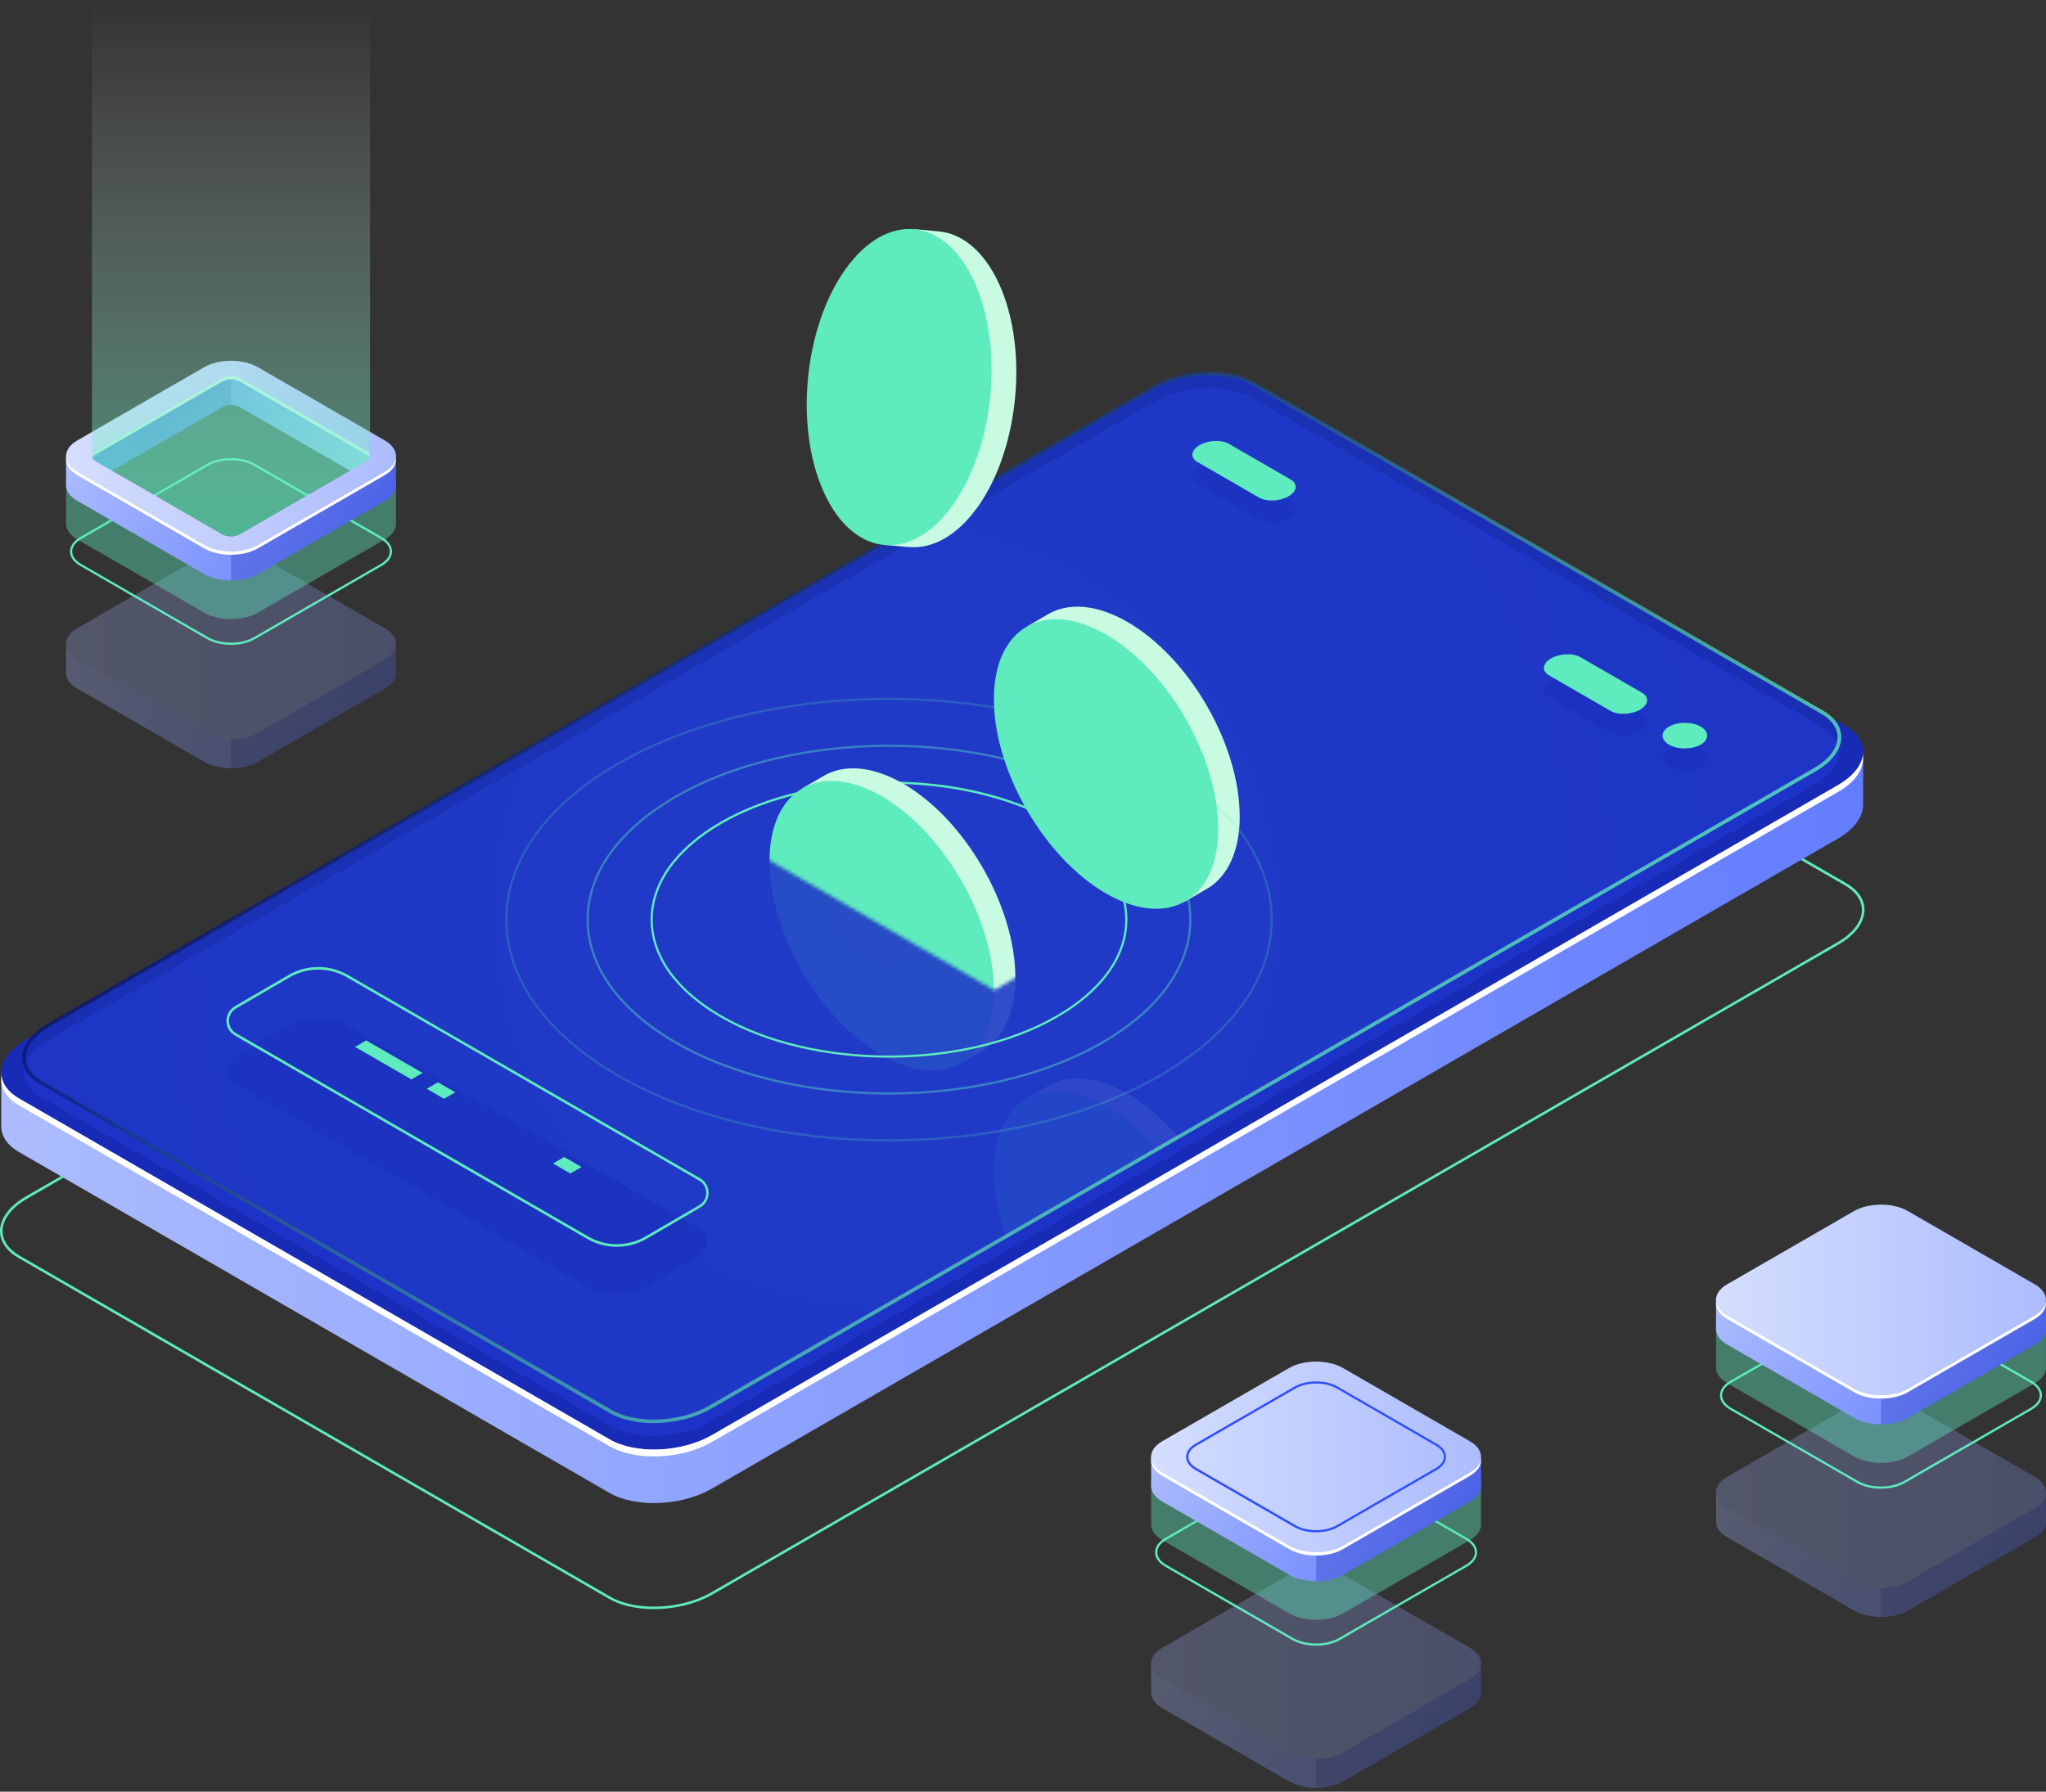 <svg width="588" height="515" viewBox="0 0 588 515" fill="none" xmlns="http://www.w3.org/2000/svg">
<rect x="0" y="0" width="588" height="515" fill="#333333" stroke="none"/>
<g clip-path="url(#clip0_13540_17404)">
<path d="M187.951 462.526C183.084 462.526 178.439 461.549 174.992 459.54L5.272 361.564C1.862 359.592 0 356.864 0 353.859C0 350.264 2.691 346.633 7.392 343.923L331.052 157.06C339.845 151.972 353.228 151.438 360.859 155.843L530.56 253.819C533.971 255.791 535.832 258.519 535.832 261.524C535.832 265.119 533.141 268.75 528.441 271.46L204.781 458.323C199.969 461.106 193.794 462.526 187.932 462.526H187.951ZM175.342 458.913C182.771 463.208 195.822 462.655 204.412 457.696L528.072 270.833C532.533 268.252 535.095 264.861 535.095 261.543C535.095 258.814 533.344 256.307 530.192 254.482L360.491 156.507C353.062 152.212 340.011 152.765 331.421 157.724L7.761 344.568C3.3 347.149 0.737 350.541 0.737 353.859C0.737 356.587 2.489 359.094 5.641 360.919L175.342 458.894V458.913Z" fill="#5EEBBE"/>
<path d="M535.482 216.269L511.113 220.472L360.693 133.631C353.154 129.281 339.974 129.815 331.255 134.848L43.467 300.991L0.369 308.42V323.701C0.35 326.485 2.009 329.158 5.438 331.13L175.139 429.106C182.679 433.456 195.859 432.921 204.578 427.889L528.238 241.026C532.92 238.316 535.353 234.869 535.427 231.57H535.445V216.288L535.482 216.269Z" fill="url(#paint0_linear_13540_17404)"/>
<path d="M175.158 413.713L5.456 315.738C-2.083 311.388 -1.143 303.774 7.576 298.742L331.236 111.879C339.955 106.847 353.136 106.294 360.675 110.662L530.376 208.638C537.916 212.988 536.975 220.601 528.256 225.634L204.596 412.497C195.877 417.529 182.697 418.082 175.158 413.713Z" fill="#182BB6"/>
<path d="M528.275 225.634L204.615 412.497C195.896 417.529 182.716 418.082 175.176 413.713L5.457 315.738C2.433 313.987 0.793 311.719 0.443 309.304C-0.018 312.438 1.604 315.498 5.457 317.729L175.158 415.704C182.697 420.054 195.877 419.52 204.596 414.487L528.256 227.624C533.473 224.62 535.888 220.675 535.372 217.062C534.929 220.085 532.533 223.163 528.256 225.634H528.275Z" fill="white"/>
<path opacity="0.51" d="M175.508 409.916L11.835 315.406C4.535 311.185 5.456 303.83 13.881 298.963L331.55 115.603C339.974 110.736 352.73 110.202 360.03 114.423L523.685 208.933C530.984 213.154 530.063 220.509 521.639 225.376L203.988 408.718C195.564 413.584 182.808 414.119 175.508 409.898V409.916Z" fill="#233BDA"/>
<path style="mix-blend-mode:lighten" opacity="0.8" d="M187.877 409.068C183.139 409.068 178.623 408.109 175.25 406.174L11.576 311.646C8.221 309.71 6.378 307.019 6.378 304.051C6.378 300.511 9.014 296.954 13.623 294.281L331.291 110.939C339.845 105.999 352.877 105.464 360.306 109.759L523.961 204.269C527.316 206.204 529.159 208.896 529.159 211.864C529.159 215.403 526.523 218.961 521.915 221.633L204.264 404.976C199.582 407.667 193.573 409.049 187.877 409.049V409.068ZM175.766 405.252C182.918 409.381 195.453 408.847 203.73 404.072L521.38 220.73C525.639 218.26 528.09 215.034 528.09 211.882C528.09 209.301 526.431 206.942 523.427 205.191L359.772 110.681C352.619 106.552 340.084 107.086 331.808 111.86L14.157 295.203C9.899 297.673 7.447 300.899 7.447 304.051C7.447 306.632 9.106 308.991 12.111 310.742L175.766 405.252Z" fill="url(#paint1_linear_13540_17404)"/>
<g opacity="0.1">
<path style="mix-blend-mode:lighten" opacity="0.5" d="M175.508 405.695L11.835 311.185C4.535 306.963 5.456 299.608 13.881 294.742L331.55 111.381C339.974 106.515 352.73 105.98 360.03 110.201L523.685 204.711C530.984 208.933 530.063 216.288 521.639 221.154L203.988 404.496C195.564 409.363 182.808 409.897 175.508 405.676V405.695Z" fill="url(#paint2_radial_13540_17404)"/>
<mask id="mask0_13540_17404" style="mask-type:luminance" maskUnits="userSpaceOnUse" x="6" y="107" width="523" height="302">
<path d="M175.508 405.695L11.835 311.185C4.535 306.963 5.456 299.608 13.881 294.742L331.55 111.381C339.974 106.515 352.73 105.98 360.03 110.201L523.685 204.711C530.984 208.933 530.063 216.288 521.639 221.154L203.988 404.496C195.564 409.363 182.808 409.897 175.508 405.676V405.695Z" fill="white"/>
</mask>
<g mask="url(#mask0_13540_17404)">
<path d="M356.269 370.21C356.269 349.656 341.836 324.66 324.028 314.374C315.107 309.231 307.033 308.752 301.207 312.143L295.106 315.701L296.876 315.867C293.668 319.793 291.788 325.6 291.788 332.992C291.788 353.546 306.221 378.542 324.028 388.828C330.148 392.367 335.863 393.694 340.729 393.086L340.6 394.727L346.794 391.114C346.794 391.114 346.849 391.077 346.868 391.077L347.126 390.929C352.785 387.482 356.288 380.348 356.288 370.228L356.269 370.21Z" fill="#C9FBE2"/>
<path d="M350.112 373.823C350.112 394.376 335.678 402.709 317.871 392.441C300.064 382.155 285.631 357.159 285.631 336.605C285.631 316.051 300.064 307.719 317.871 317.987C335.678 328.273 350.112 353.269 350.112 373.823Z" fill="#5EEBBE"/>
</g>
</g>
<path d="M356.269 234.611C356.269 214.057 341.836 189.061 324.029 178.775C315.107 173.632 307.033 173.153 301.208 176.544L295.106 180.102L296.876 180.268C293.668 184.194 291.788 190.001 291.788 197.393C291.788 217.947 306.222 242.943 324.029 253.229C330.149 256.768 335.863 258.095 340.73 257.487L340.601 259.128L346.794 255.515C346.794 255.515 346.85 255.478 346.868 255.478L347.126 255.33C352.785 251.883 356.288 244.749 356.288 234.629L356.269 234.611Z" fill="#C9FBE2"/>
<path d="M350.112 238.205C350.112 258.759 335.679 267.091 317.872 256.824C300.065 246.537 285.631 221.541 285.631 200.988C285.631 180.434 300.065 172.102 317.872 182.37C335.679 192.656 350.112 217.652 350.112 238.205Z" fill="#5EEBBE"/>
<path d="M280.967 145.76C292.894 129.022 295.659 100.284 287.124 81.592C282.848 72.228 276.562 67.14 269.833 66.513L262.81 65.868L264.156 67.029C259.252 68.375 254.368 72.007 250.072 78.016C238.146 94.754 235.381 123.492 243.897 142.184C246.828 148.617 250.718 153.023 255.031 155.346L253.98 156.599L261.114 157.244C261.114 157.244 261.17 157.244 261.206 157.244H261.501C268.101 157.742 275.105 153.945 280.967 145.723V145.76Z" fill="#C9FBE2"/>
<path d="M273.852 145.133C261.925 161.871 245.335 160.267 236.8 141.576C228.265 122.865 231.03 94.145 242.957 77.408C254.884 60.67 271.474 62.273 280.009 80.965C288.544 99.676 285.779 128.395 273.852 145.133Z" fill="#5EEBBE"/>
<g opacity="0.1">
<path d="M291.807 281.083C291.807 260.529 277.373 235.533 259.566 225.247C250.644 220.104 242.57 219.625 236.745 223.016L230.643 226.574L232.413 226.74C229.206 230.666 227.325 236.473 227.325 243.865C227.325 264.419 241.759 289.415 259.566 299.701C265.686 303.24 271.4 304.567 276.267 303.959L276.138 305.6L282.332 301.987C282.332 301.987 282.387 301.95 282.405 301.95L282.663 301.802C288.323 298.355 291.825 291.221 291.825 281.101L291.807 281.083Z" fill="#C9FBE2"/>
<path d="M285.631 284.696C285.631 305.249 271.198 313.581 253.391 303.314C235.584 293.028 221.15 268.032 221.15 247.478C221.15 226.924 235.584 218.592 253.391 228.86C271.198 239.146 285.631 264.142 285.631 284.696Z" fill="#5EEBBE"/>
</g>
<path opacity="0.4" d="M255.492 314.632C233.261 314.632 211.011 309.747 194.089 299.977C177.628 290.465 168.558 277.819 168.558 264.344C168.558 250.869 177.628 238.224 194.089 228.712C227.952 209.154 283.032 209.172 316.895 228.712C333.356 238.224 342.425 250.869 342.425 264.344C342.425 277.819 333.356 290.483 316.895 299.977C299.972 309.747 277.723 314.632 255.492 314.632ZM255.492 214.665C233.371 214.665 211.251 219.532 194.402 229.247C178.144 238.629 169.203 251.091 169.203 264.326C169.203 277.561 178.162 290.023 194.421 299.405C228.099 318.853 282.903 318.853 316.581 299.405C332.84 290.023 341.78 277.561 341.78 264.326C341.78 251.091 332.821 238.629 316.563 229.247C299.714 219.514 277.594 214.665 255.473 214.665H255.492Z" fill="#5EEBBE"/>
<path opacity="0.2" d="M255.492 328.107C227.27 328.107 199.048 321.913 177.572 309.507C156.705 297.451 145.203 281.414 145.203 264.344C145.203 247.275 156.705 231.219 177.572 219.182C220.542 194.37 290.442 194.37 333.411 219.182C354.278 231.237 365.781 247.275 365.781 264.344C365.781 281.414 354.278 297.47 333.411 309.507C311.936 321.913 283.714 328.107 255.492 328.107ZM255.492 201.19C227.38 201.19 199.287 207.366 177.886 219.716C157.222 231.643 145.83 247.496 145.83 264.326C145.83 281.174 157.203 297.009 177.886 308.936C220.671 333.637 290.295 333.637 333.08 308.936C353.744 297.009 365.136 281.156 365.136 264.326C365.136 247.496 353.762 231.643 333.08 219.716C311.678 207.366 283.585 201.19 255.473 201.19H255.492Z" fill="#5EEBBE"/>
<path d="M255.492 304.014C237.961 304.014 220.449 300.161 207.103 292.456C194.126 284.954 186.974 274.963 186.974 264.326C186.974 253.69 194.126 243.699 207.103 236.196C233.795 220.786 277.207 220.786 303.88 236.196C316.858 243.699 324.01 253.69 324.01 264.326C324.01 274.963 316.858 284.954 303.88 292.456C290.534 300.161 273.022 304.014 255.492 304.014ZM255.492 225.284C238.09 225.284 220.67 229.118 207.417 236.768C194.642 244.141 187.6 253.93 187.6 264.345C187.6 274.76 194.642 284.53 207.417 291.922C233.924 307.222 277.059 307.222 303.567 291.922C316.342 284.548 323.383 274.76 323.383 264.345C323.383 253.93 316.342 244.16 303.567 236.768C290.313 229.118 272.912 225.284 255.492 225.284Z" fill="#5EEBBE"/>
<mask id="mask1_13540_17404" style="mask-type:luminance" maskUnits="userSpaceOnUse" x="205" y="148" width="101" height="137">
<path d="M305.964 272.935L285.705 284.622L205.02 238.04V148.452L305.964 206.739V272.935Z" fill="white"/>
</mask>
<g mask="url(#mask1_13540_17404)">
<path d="M291.807 281.082C291.807 260.529 277.373 235.533 259.566 225.246C250.644 220.103 242.57 219.624 236.745 223.016L230.643 226.574L232.413 226.74C229.206 230.666 227.325 236.473 227.325 243.865C227.325 264.418 241.759 289.414 259.566 299.7C265.686 303.24 271.4 304.567 276.267 303.959L276.138 305.599L282.332 301.986C282.332 301.986 282.387 301.949 282.405 301.949L282.663 301.802C288.323 298.355 291.825 291.221 291.825 281.101L291.807 281.082Z" fill="#C9FBE2"/>
<path d="M285.631 284.695C285.631 305.249 271.198 313.581 253.391 303.314C235.584 293.028 221.15 268.031 221.15 247.478C221.15 226.924 235.584 218.592 253.391 228.86C271.198 239.146 285.631 264.142 285.631 284.695Z" fill="#5EEBBE"/>
</g>
<path opacity="0.4" d="M168.909 370.007L67.671 311.553C64.684 309.821 64.684 305.526 67.671 303.793L83.118 294.797C88.28 291.811 94.658 291.811 99.819 294.797L201.057 353.251C204.044 354.983 204.044 359.278 201.057 361.011L185.61 370.007C180.448 372.993 174.07 372.993 168.909 370.007Z" fill="#182BB6"/>
<path d="M118.234 310.263L102.031 300.917L105.257 299.055L121.46 308.401L118.234 310.263Z" fill="#5EEBBE"/>
<path d="M163.913 337.306L158.936 334.43L162.162 332.568L167.139 335.444L163.913 337.306Z" fill="#5EEBBE"/>
<path d="M127.617 315.83L122.64 312.954L125.866 311.093L130.843 313.968L127.617 315.83Z" fill="#5EEBBE"/>
<path d="M177.259 358.375C174.31 358.375 171.36 357.619 168.724 356.089L67.486 297.636C65.975 296.751 65.071 295.184 65.071 293.433C65.071 291.682 65.975 290.115 67.486 289.23L82.934 280.234C88.206 277.193 94.731 277.193 100.003 280.234L201.241 338.688C202.753 339.554 203.656 341.139 203.656 342.891C203.656 344.642 202.753 346.209 201.241 347.094L185.794 356.089C183.158 357.601 180.209 358.375 177.259 358.375ZM91.487 278.704C88.666 278.704 85.846 279.423 83.321 280.879L67.873 289.875C66.583 290.613 65.809 291.958 65.809 293.433C65.809 294.908 66.583 296.253 67.873 296.991L169.111 355.444C174.144 358.357 180.411 358.357 185.444 355.444L200.891 346.448C202.182 345.711 202.956 344.384 202.956 342.891C202.956 341.398 202.182 340.07 200.891 339.333L99.653 280.879C97.128 279.423 94.307 278.704 91.487 278.704Z" fill="#5EEBBE"/>
<path opacity="0.4" d="M488.734 220.417C486.227 221.855 482.19 221.855 479.683 220.417C477.176 218.979 477.176 216.638 479.683 215.2C482.19 213.762 486.227 213.762 488.734 215.2C491.241 216.638 491.241 218.979 488.734 220.417Z" fill="#182BB6"/>
<path opacity="0.4" d="M454.208 195.255L471.923 205.485C474.079 206.739 473.821 208.914 471.314 210.352C468.807 211.79 465.028 211.956 462.872 210.702L445.157 200.471C443 199.218 443.258 197.043 445.765 195.605C448.272 194.167 452.051 194.001 454.208 195.255Z" fill="#182BB6"/>
<path opacity="0.4" d="M353.191 133.926L370.905 144.157C373.062 145.41 372.804 147.585 370.297 149.023C367.79 150.461 364.03 150.627 361.854 149.373L344.14 139.143C341.983 137.889 342.241 135.714 344.748 134.276C347.255 132.838 351.034 132.672 353.191 133.926Z" fill="#182BB6"/>
<path d="M488.734 214.057C486.227 215.495 482.19 215.495 479.683 214.057C477.176 212.62 477.176 210.278 479.683 208.841C482.19 207.403 486.227 207.403 488.734 208.841C491.241 210.278 491.241 212.62 488.734 214.057Z" fill="#5EEBBE"/>
<path d="M454.208 188.895L471.923 199.126C474.079 200.379 473.821 202.555 471.314 203.992C468.807 205.43 465.028 205.596 462.872 204.343L445.157 194.112C443 192.858 443.258 190.683 445.765 189.245C448.272 187.807 452.051 187.642 454.208 188.895Z" fill="#5EEBBE"/>
<path d="M353.191 127.584L370.905 137.815C373.062 139.069 372.804 141.244 370.297 142.682C367.79 144.119 364.03 144.285 361.854 143.032L344.14 132.801C341.983 131.548 342.241 129.372 344.748 127.935C347.255 126.497 351.034 126.331 353.191 127.584Z" fill="#5EEBBE"/>
<g opacity="0.3">
<path d="M587.982 437.271V429.013L585.696 427.741C585.051 431.649 580.461 434.211 576.626 434.746L550.506 450.028L539.095 454.138L502.707 435.354L503.555 434.875C500.44 433.419 498.762 430.101 497.085 427.059L494.633 428.515L493.177 428.921V437.4C493.177 439.023 494.246 440.645 496.384 441.861L532.846 462.913C537.123 465.383 544.054 465.383 548.331 462.913L584.792 441.861C586.894 440.645 587.963 439.059 588 437.474C588 437.4 588 437.327 588 437.253L587.982 437.271Z" fill="url(#paint3_linear_13540_17404)"/>
<path opacity="0.3" d="M576.626 434.728L550.506 450.009L540.588 453.586V464.756C543.39 464.756 546.192 464.148 548.33 462.913L584.792 441.862C586.894 440.645 587.963 439.06 588 437.474C588 437.401 588 437.327 588 437.253V428.995L585.917 427.834H585.696C584.977 431.668 580.442 434.193 576.645 434.728H576.626Z" fill="#182BB6"/>
<path d="M532.828 454.526L496.366 433.474C492.089 431.004 492.089 427.004 496.366 424.534L532.828 403.482C537.104 401.012 544.036 401.012 548.312 403.482L584.774 424.534C589.051 427.004 589.051 431.004 584.774 433.474L548.312 454.526C544.036 456.996 537.104 456.996 532.828 454.526Z" fill="url(#paint4_linear_13540_17404)"/>
<g opacity="0.3">
<path d="M532.828 454.526L496.366 433.474C492.089 431.004 492.089 427.004 496.366 424.534L532.828 403.482C537.104 401.012 544.036 401.012 548.312 403.482L584.774 424.534C589.051 427.004 589.051 431.004 584.774 433.474L548.312 454.526C544.036 456.996 537.104 456.996 532.828 454.526Z" fill="#182BB6"/>
</g>
</g>
<path d="M540.57 427.907C538.081 427.907 535.593 427.354 533.694 426.267L497.232 405.215C495.333 404.128 494.301 402.653 494.301 401.068C494.301 399.482 495.352 398.008 497.232 396.92L533.694 375.869C537.491 373.693 543.648 373.675 547.446 375.869L583.908 396.92C585.806 398.008 586.839 399.482 586.839 401.068C586.839 402.653 585.788 404.128 583.908 405.215L547.446 426.267C545.547 427.354 543.058 427.907 540.57 427.907ZM540.57 374.855C538.192 374.855 535.814 375.371 534.007 376.422L497.545 397.473C495.849 398.45 494.928 399.722 494.928 401.068C494.928 402.413 495.849 403.685 497.545 404.662L534.007 425.714C537.62 427.797 543.501 427.797 547.114 425.714L583.576 404.662C585.272 403.685 586.193 402.413 586.193 401.068C586.193 399.722 585.272 398.45 583.576 397.473L547.114 376.422C545.307 375.371 542.929 374.855 540.551 374.855H540.57Z" fill="#5EEBBE"/>
<path opacity="0.4" d="M587.982 392.994V380.514L585.696 379.242C585.051 383.15 580.461 385.713 576.626 386.247L550.506 401.529L539.095 405.639L502.707 386.855L503.555 386.376C500.44 384.92 498.762 381.602 497.085 378.56L494.633 380.016L493.177 380.422V393.123C493.177 394.745 494.246 396.367 496.384 397.584L532.846 418.635C537.123 421.105 544.054 421.105 548.331 418.635L584.792 397.584C586.894 396.367 587.963 394.782 588 393.197C588 393.123 588 393.049 588 392.975L587.982 392.994Z" fill="#5EEBBE"/>
<path d="M587.982 381.897V373.638L585.696 372.367C585.051 376.274 580.461 378.837 576.626 379.371L550.506 394.653L539.095 398.764L502.707 379.98L503.555 379.5C500.44 378.044 498.762 374.726 497.085 371.684L494.633 373.141L493.177 373.546V382.026C493.177 383.648 494.246 385.27 496.384 386.487L532.846 407.538C537.123 410.008 544.054 410.008 548.331 407.538L584.792 386.487C586.894 385.27 587.963 383.685 588 382.1C588 382.026 588 381.952 588 381.878L587.982 381.897Z" fill="url(#paint5_linear_13540_17404)"/>
<path opacity="0.3" d="M576.626 379.371L550.506 394.653L540.588 398.229V409.4C543.39 409.4 546.192 408.792 548.331 407.556L584.792 386.505C586.894 385.289 587.963 383.703 588 382.118C588 382.044 588 381.97 588 381.897V373.638L585.917 372.477H585.696C584.977 376.311 580.442 378.837 576.645 379.371H576.626Z" fill="#182BB6"/>
<path d="M532.828 399.15L496.366 378.099C492.089 375.629 492.089 371.629 496.366 369.159L532.828 348.107C537.104 345.637 544.036 345.637 548.312 348.107L584.774 369.159C589.051 371.629 589.051 375.629 584.774 378.099L548.312 399.15C544.036 401.621 537.104 401.621 532.828 399.15Z" fill="url(#paint6_linear_13540_17404)"/>
<path d="M584.774 378.099L548.312 399.15C544.035 401.621 537.104 401.621 532.828 399.15L496.366 378.099C494.449 376.993 493.398 375.592 493.195 374.136C492.937 375.924 494.006 377.749 496.366 379.113L532.828 400.164C537.104 402.634 544.035 402.634 548.312 400.164L584.774 379.113C587.134 377.749 588.184 375.906 587.945 374.136C587.742 375.574 586.691 376.993 584.774 378.099Z" fill="white"/>
<g opacity="0.3">
<path d="M425.635 486.398V478.139L423.349 476.867C422.704 480.775 418.114 483.338 414.28 483.872L388.159 499.154L376.749 503.265L340.361 484.481L341.209 484.001C338.093 482.545 336.416 479.227 334.738 476.185L332.287 477.642L330.83 478.047V486.527C330.83 488.149 331.9 489.771 334.038 490.988L370.5 512.039C374.777 514.509 381.708 514.509 385.984 512.039L422.446 490.988C424.548 489.771 425.617 488.186 425.654 486.6C425.654 486.527 425.654 486.453 425.654 486.379L425.635 486.398Z" fill="url(#paint7_linear_13540_17404)"/>
<path opacity="0.3" d="M414.28 483.873L388.159 499.154L378.242 502.73V513.901C381.044 513.901 383.846 513.293 385.984 512.058L422.446 491.006C424.548 489.79 425.617 488.205 425.654 486.619C425.654 486.545 425.654 486.472 425.654 486.398V478.14L423.571 476.978H423.349C422.631 480.813 418.096 483.338 414.298 483.873H414.28Z" fill="#182BB6"/>
<path d="M370.482 503.652L334.02 482.6C329.743 480.13 329.743 476.13 334.02 473.66L370.482 452.609C374.758 450.139 381.689 450.139 385.966 452.609L422.428 473.66C426.705 476.13 426.705 480.13 422.428 482.6L385.966 503.652C381.689 506.122 374.758 506.122 370.482 503.652Z" fill="url(#paint8_linear_13540_17404)"/>
<g opacity="0.3">
<path d="M370.482 503.652L334.02 482.6C329.743 480.13 329.743 476.13 334.02 473.66L370.482 452.609C374.758 450.139 381.689 450.139 385.966 452.609L422.428 473.66C426.705 476.13 426.705 480.13 422.428 482.6L385.966 503.652C381.689 506.122 374.758 506.122 370.482 503.652Z" fill="#182BB6"/>
</g>
</g>
<path d="M378.224 473.033C375.735 473.033 373.247 472.48 371.348 471.393L334.886 450.341C332.988 449.254 331.955 447.779 331.955 446.194C331.955 444.608 333.006 443.134 334.886 442.046L371.348 420.995C375.146 418.801 381.302 418.801 385.1 420.995L421.562 442.046C423.46 443.134 424.493 444.608 424.493 446.194C424.493 447.779 423.442 449.254 421.562 450.341L385.1 471.393C383.201 472.48 380.713 473.033 378.224 473.033ZM371.68 470.84C375.293 472.923 381.173 472.923 384.786 470.84L421.248 449.788C422.944 448.811 423.866 447.539 423.866 446.194C423.866 444.848 422.944 443.576 421.248 442.599L384.786 421.548C381.173 419.465 375.293 419.465 371.68 421.548L335.218 442.599C333.541 443.576 332.6 444.848 332.6 446.194C332.6 447.539 333.522 448.811 335.218 449.788L371.68 470.84Z" fill="#5EEBBE"/>
<path opacity="0.4" d="M425.635 438.101V425.622L423.35 424.35C422.704 428.258 418.114 430.82 414.28 431.355L388.16 446.636L376.749 450.747L340.361 431.963L341.209 431.484C338.093 430.027 336.416 426.709 334.739 423.668L332.287 425.124L330.831 425.529V438.23C330.831 439.852 331.9 441.475 334.038 442.691L370.5 463.743C374.777 466.213 381.708 466.213 385.984 463.743L422.446 442.691C424.548 441.475 425.617 439.889 425.654 438.304C425.654 438.23 425.654 438.157 425.654 438.083L425.635 438.101Z" fill="#5EEBBE"/>
<path d="M425.635 427.004V418.746L423.35 417.474C422.704 421.382 418.114 423.944 414.28 424.479L388.16 439.76L376.749 443.871L340.361 425.087L341.209 424.608C338.093 423.152 336.416 419.833 334.739 416.792L332.287 418.248L330.831 418.654V427.133C330.831 428.755 331.9 430.378 334.038 431.594L370.5 452.646C374.777 455.116 381.708 455.116 385.984 452.646L422.446 431.594C424.548 430.378 425.617 428.792 425.654 427.207C425.654 427.133 425.654 427.059 425.654 426.986L425.635 427.004Z" fill="url(#paint9_linear_13540_17404)"/>
<path opacity="0.3" d="M414.28 424.479L388.16 439.76L378.242 443.336V454.507C381.044 454.507 383.846 453.899 385.984 452.664L422.446 431.612C424.548 430.396 425.617 428.811 425.654 427.225C425.654 427.151 425.654 427.078 425.654 427.004V418.746L423.571 417.584H423.35C422.631 421.419 418.096 423.944 414.299 424.479H414.28Z" fill="#182BB6"/>
<path d="M370.482 444.258L334.02 423.206C329.743 420.736 329.743 416.736 334.02 414.266L370.482 393.215C374.758 390.745 381.689 390.745 385.966 393.215L422.428 414.266C426.705 416.736 426.705 420.736 422.428 423.206L385.966 444.258C381.689 446.728 374.758 446.728 370.482 444.258Z" fill="url(#paint10_linear_13540_17404)"/>
<path d="M378.224 440.442C375.975 440.442 373.726 439.944 372.012 438.967L343.531 422.524C341.817 421.529 340.877 420.202 340.877 418.746C340.877 417.289 341.817 415.962 343.531 414.985L372.012 398.542C375.44 396.57 381.007 396.57 384.436 398.542L412.916 414.985C414.63 415.981 415.571 417.308 415.571 418.764C415.571 420.202 414.63 421.547 412.916 422.524L384.436 438.967C382.722 439.963 380.473 440.442 378.224 440.442ZM372.343 438.414C375.588 440.295 380.878 440.295 384.123 438.414L412.603 421.971C414.114 421.105 414.944 419.962 414.944 418.764C414.944 417.566 414.114 416.423 412.603 415.538L384.123 399.095C380.878 397.215 375.588 397.215 372.343 399.095L343.863 415.538C342.352 416.404 341.522 417.547 341.522 418.746C341.522 419.944 342.352 421.087 343.863 421.953L372.343 438.396V438.414Z" fill="#304FFE"/>
<path d="M422.428 423.206L385.966 444.258C381.689 446.728 374.758 446.728 370.482 444.258L334.02 423.206C332.102 422.1 331.052 420.699 330.849 419.243C330.591 421.031 331.66 422.856 334.02 424.22L370.482 445.272C374.758 447.742 381.689 447.742 385.966 445.272L422.428 424.22C424.787 422.856 425.838 421.013 425.598 419.243C425.396 420.681 424.345 422.1 422.428 423.206Z" fill="white"/>
<g opacity="0.3">
<path d="M113.792 193.319V185.061L111.506 183.789C110.861 187.697 106.271 190.259 102.437 190.794L76.316 206.075L64.905 210.186L28.517 191.402L29.365 190.923C26.25 189.466 24.572 186.148 22.895 183.107L20.443 184.563L18.987 184.968V193.448C18.987 195.07 20.056 196.692 22.194 197.909L58.656 218.96C62.933 221.43 69.864 221.43 74.141 218.96L110.603 197.909C112.704 196.692 113.773 195.107 113.81 193.522C113.81 193.448 113.81 193.374 113.81 193.3L113.792 193.319Z" fill="url(#paint11_linear_13540_17404)"/>
<path opacity="0.3" d="M102.437 190.794L76.316 206.075L66.399 209.652V220.822C69.201 220.822 72.002 220.214 74.141 218.979L110.603 197.928C112.704 196.711 113.773 195.126 113.81 193.54C113.81 193.467 113.81 193.393 113.81 193.319V185.061L111.727 183.9H111.506C110.787 187.734 106.252 190.259 102.455 190.794H102.437Z" fill="#182BB6"/>
<path d="M58.656 210.591L22.194 189.54C17.918 187.07 17.918 183.07 22.194 180.6L58.656 159.548C62.933 157.078 69.864 157.078 74.141 159.548L110.603 180.6C114.879 183.07 114.879 187.07 110.603 189.54L74.141 210.591C69.864 213.062 62.933 213.062 58.656 210.591Z" fill="url(#paint12_linear_13540_17404)"/>
<g opacity="0.3">
<path d="M58.656 210.591L22.194 189.54C17.918 187.07 17.918 183.07 22.194 180.6L58.656 159.548C62.933 157.078 69.864 157.078 74.141 159.548L110.603 180.6C114.879 183.07 114.879 187.07 110.603 189.54L74.141 210.591C69.864 213.062 62.933 213.062 58.656 210.591Z" fill="#182BB6"/>
</g>
</g>
<path d="M66.398 185.356C63.91 185.356 61.421 184.803 59.523 183.715L23.061 162.664C21.162 161.576 20.13 160.102 20.13 158.516C20.13 156.931 21.18 155.456 23.061 154.369L59.523 133.317C63.32 131.124 69.477 131.124 73.274 133.317L109.736 154.369C111.635 155.456 112.667 156.931 112.667 158.516C112.667 160.102 111.616 161.576 109.736 162.664L73.274 183.715C71.375 184.803 68.887 185.356 66.398 185.356ZM66.398 132.303C64.02 132.303 61.661 132.82 59.836 133.87L23.374 154.922C21.678 155.899 20.756 157.171 20.756 158.516C20.756 159.862 21.678 161.134 23.374 162.111L59.836 183.162C63.449 185.245 69.329 185.245 72.942 183.162L109.404 162.111C111.1 161.134 112.022 159.862 112.022 158.516C112.022 157.171 111.1 155.899 109.404 154.922L72.942 133.87C71.136 132.82 68.758 132.303 66.38 132.303H66.398Z" fill="#5EEBBE"/>
<path opacity="0.4" d="M113.792 150.442V137.963L111.506 136.691C110.861 140.599 106.271 143.161 102.436 143.696L76.316 158.977L64.905 163.088L28.517 144.304L29.365 143.825C26.25 142.368 24.572 139.05 22.895 136.009L20.443 137.465L18.987 137.871V150.571C18.987 152.194 20.056 153.816 22.194 155.032L58.656 176.084C62.933 178.554 69.864 178.554 74.141 176.084L110.603 155.032C112.704 153.816 113.773 152.23 113.81 150.645C113.81 150.571 113.81 150.498 113.81 150.424L113.792 150.442Z" fill="#5EEBBE"/>
<path d="M113.792 139.345V131.087L111.506 129.815C110.861 133.723 106.271 136.285 102.436 136.82L76.316 152.101L64.905 156.212L28.517 137.428L29.365 136.949C26.25 135.493 24.572 132.175 22.895 129.133L20.443 130.589L18.987 130.995V139.474C18.987 141.096 20.056 142.719 22.194 143.935L58.656 164.987C62.933 167.457 69.864 167.457 74.141 164.987L110.603 143.935C112.704 142.719 113.773 141.133 113.81 139.548C113.81 139.474 113.81 139.401 113.81 139.327L113.792 139.345Z" fill="url(#paint13_linear_13540_17404)"/>
<path opacity="0.3" d="M102.436 136.801L76.316 152.083L66.398 155.659V166.83C69.2 166.83 72.002 166.222 74.141 164.986L110.603 143.935C112.704 142.719 113.773 141.133 113.81 139.548C113.81 139.474 113.81 139.4 113.81 139.327V131.068L111.727 129.907H111.506C110.787 133.741 106.252 136.267 102.455 136.801H102.436Z" fill="#182BB6"/>
<path d="M29.365 136.93L63.91 116.985C65.274 116.192 67.504 116.192 68.868 116.985L102.823 136.58L102.455 136.801C106.289 136.267 110.879 133.705 111.524 129.797L73.421 108.598L62.343 105.667L53.31 110.976L22.895 129.115C24.572 132.138 26.25 135.474 29.365 136.93Z" fill="url(#paint14_linear_13540_17404)"/>
<path opacity="0.3" d="M66.398 106.754L62.343 105.685L53.31 110.994L22.895 129.133C24.572 132.156 26.25 135.493 29.365 136.949L63.91 117.004C64.592 116.616 65.495 116.414 66.398 116.414V106.773V106.754Z" fill="#182BB6"/>
<path d="M58.656 156.599L22.194 135.548C17.918 133.078 17.918 129.078 22.194 126.608L58.656 105.556C62.933 103.086 69.864 103.086 74.141 105.556L110.603 126.608C114.879 129.078 114.879 133.078 110.603 135.548L74.141 156.599C69.864 159.07 62.933 159.07 58.656 156.599ZM68.869 108.598C67.504 107.805 65.274 107.805 63.91 108.598L27.448 129.649C26.084 130.442 26.084 131.714 27.448 132.506L63.91 153.558C65.274 154.35 67.504 154.35 68.869 153.558L105.331 132.506C106.695 131.714 106.695 130.442 105.331 129.649L68.869 108.598Z" fill="url(#paint15_linear_13540_17404)"/>
<path d="M105.33 129.649L68.868 108.598C67.504 107.805 65.274 107.805 63.91 108.598L27.448 129.649C26.545 130.184 26.231 130.921 26.545 131.603C26.692 131.271 27.006 130.958 27.448 130.682L63.91 109.63C65.274 108.838 67.504 108.838 68.868 109.63L105.33 130.682C105.791 130.94 106.086 131.253 106.234 131.603C106.547 130.921 106.234 130.184 105.33 129.649Z" fill="white"/>
<path d="M110.603 135.548L74.141 156.599C69.864 159.07 62.933 159.07 58.656 156.599L22.194 135.548C20.277 134.442 19.226 133.041 19.024 131.585C18.766 133.373 19.835 135.198 22.194 136.562L58.656 157.613C62.933 160.083 69.864 160.083 74.141 157.613L110.603 136.562C112.962 135.198 114.013 133.354 113.773 131.585C113.57 133.023 112.52 134.442 110.603 135.548Z" fill="white"/>
<path d="M59.67 156.009L23.208 134.958C19.503 132.82 19.503 129.336 23.208 127.197L59.67 106.146C63.375 104.008 69.403 104.008 73.09 106.146L109.552 127.197C113.257 129.336 113.257 132.82 109.552 134.939L73.09 155.991C69.385 158.129 63.357 158.129 59.67 155.991V156.009ZM69.901 108.008C67.965 106.883 64.813 106.883 62.877 108.008L26.416 129.059C24.48 130.184 24.48 131.99 26.416 133.114L62.877 154.166C64.813 155.29 67.965 155.29 69.901 154.166L106.363 133.114C108.298 131.99 108.298 130.184 106.363 129.059L69.901 108.008Z" fill="url(#paint16_linear_13540_17404)"/>
<path opacity="0.4" d="M68.868 108.598C67.504 107.805 65.274 107.805 63.91 108.598L27.448 129.649C26.084 130.442 26.084 131.714 27.448 132.507L63.91 153.558C65.274 154.351 67.504 154.351 68.868 153.558L105.33 132.507C106.695 131.714 106.695 130.442 105.33 129.649L68.868 108.598Z" fill="#5EEBBE"/>
<path style="mix-blend-mode:lighten" opacity="0.5" d="M106.345 131.05V1H26.416V131.05C26.416 131.585 26.748 132.101 27.448 132.506L63.91 153.558C65.274 154.35 67.505 154.35 68.869 153.558L105.331 132.506C106.031 132.101 106.363 131.566 106.345 131.05Z" fill="url(#paint17_linear_13540_17404)"/>
</g>
<defs>
<linearGradient id="paint0_linear_13540_17404" x1="0.369" y1="281.359" x2="535.482" y2="281.359" gradientUnits="userSpaceOnUse">
<stop stop-color="#ACBCFE"/>
<stop offset="1" stop-color="#637DFE"/>
</linearGradient>
<linearGradient id="paint1_linear_13540_17404" x1="342.462" y1="357.066" x2="193.075" y2="158.848" gradientUnits="userSpaceOnUse">
<stop stop-color="#5EEBBE"/>
<stop offset="1" stop-color="#091379"/>
</linearGradient>
<radialGradient id="paint2_radial_13540_17404" cx="0" cy="0" r="1" gradientUnits="userSpaceOnUse" gradientTransform="translate(254.644 263.017) scale(418.833 418.833)">
<stop stop-color="#5EEBBE"/>
<stop offset="1" stop-color="#091379"/>
</radialGradient>
<linearGradient id="paint3_linear_13540_17404" x1="502.596" y1="412.589" x2="577.825" y2="456.019" gradientUnits="userSpaceOnUse">
<stop stop-color="#ACBCFE"/>
<stop offset="1" stop-color="#637DFE"/>
</linearGradient>
<linearGradient id="paint4_linear_13540_17404" x1="493.158" y1="428.995" x2="587.982" y2="428.995" gradientUnits="userSpaceOnUse">
<stop stop-color="#D5DEFE"/>
<stop offset="1" stop-color="#ACBCFE"/>
</linearGradient>
<linearGradient id="paint5_linear_13540_17404" x1="502.596" y1="357.214" x2="577.825" y2="400.644" gradientUnits="userSpaceOnUse">
<stop stop-color="#ACBCFE"/>
<stop offset="1" stop-color="#637DFE"/>
</linearGradient>
<linearGradient id="paint6_linear_13540_17404" x1="493.158" y1="373.638" x2="587.982" y2="373.638" gradientUnits="userSpaceOnUse">
<stop stop-color="#D5DEFE"/>
<stop offset="1" stop-color="#ACBCFE"/>
</linearGradient>
<linearGradient id="paint7_linear_13540_17404" x1="340.25" y1="461.715" x2="415.478" y2="505.145" gradientUnits="userSpaceOnUse">
<stop stop-color="#ACBCFE"/>
<stop offset="1" stop-color="#637DFE"/>
</linearGradient>
<linearGradient id="paint8_linear_13540_17404" x1="330.812" y1="478.139" x2="425.635" y2="478.139" gradientUnits="userSpaceOnUse">
<stop stop-color="#D5DEFE"/>
<stop offset="1" stop-color="#ACBCFE"/>
</linearGradient>
<linearGradient id="paint9_linear_13540_17404" x1="340.25" y1="402.321" x2="415.478" y2="445.751" gradientUnits="userSpaceOnUse">
<stop stop-color="#ACBCFE"/>
<stop offset="1" stop-color="#637DFE"/>
</linearGradient>
<linearGradient id="paint10_linear_13540_17404" x1="330.812" y1="418.746" x2="425.635" y2="418.746" gradientUnits="userSpaceOnUse">
<stop stop-color="#D5DEFE"/>
<stop offset="1" stop-color="#ACBCFE"/>
</linearGradient>
<linearGradient id="paint11_linear_13540_17404" x1="28.407" y1="168.655" x2="103.635" y2="212.085" gradientUnits="userSpaceOnUse">
<stop stop-color="#ACBCFE"/>
<stop offset="1" stop-color="#637DFE"/>
</linearGradient>
<linearGradient id="paint12_linear_13540_17404" x1="18.987" y1="185.061" x2="113.792" y2="185.061" gradientUnits="userSpaceOnUse">
<stop stop-color="#D5DEFE"/>
<stop offset="1" stop-color="#ACBCFE"/>
</linearGradient>
<linearGradient id="paint13_linear_13540_17404" x1="28.407" y1="114.662" x2="103.635" y2="158.092" gradientUnits="userSpaceOnUse">
<stop stop-color="#ACBCFE"/>
<stop offset="1" stop-color="#637DFE"/>
</linearGradient>
<linearGradient id="paint14_linear_13540_17404" x1="32.922" y1="111.732" x2="100.021" y2="150.461" gradientUnits="userSpaceOnUse">
<stop offset="0.24" stop-color="#637DFE"/>
<stop offset="1" stop-color="#ACBCFE"/>
</linearGradient>
<linearGradient id="paint15_linear_13540_17404" x1="18.987" y1="131.069" x2="113.792" y2="131.069" gradientUnits="userSpaceOnUse">
<stop stop-color="#D5DEFE"/>
<stop offset="1" stop-color="#ACBCFE"/>
</linearGradient>
<linearGradient id="paint16_linear_13540_17404" x1="20.443" y1="131.068" x2="112.335" y2="131.068" gradientUnits="userSpaceOnUse">
<stop stop-color="#D5DEFE"/>
<stop offset="1" stop-color="#ACBCFE"/>
</linearGradient>
<linearGradient id="paint17_linear_13540_17404" x1="66.38" y1="154.148" x2="66.38" y2="1" gradientUnits="userSpaceOnUse">
<stop stop-color="#5EEBBE"/>
<stop offset="1" stop-color="white" stop-opacity="0"/>
</linearGradient>
<clipPath id="clip0_13540_17404">
<rect width="588" height="515" fill="white"/>
</clipPath>
</defs>
</svg>
